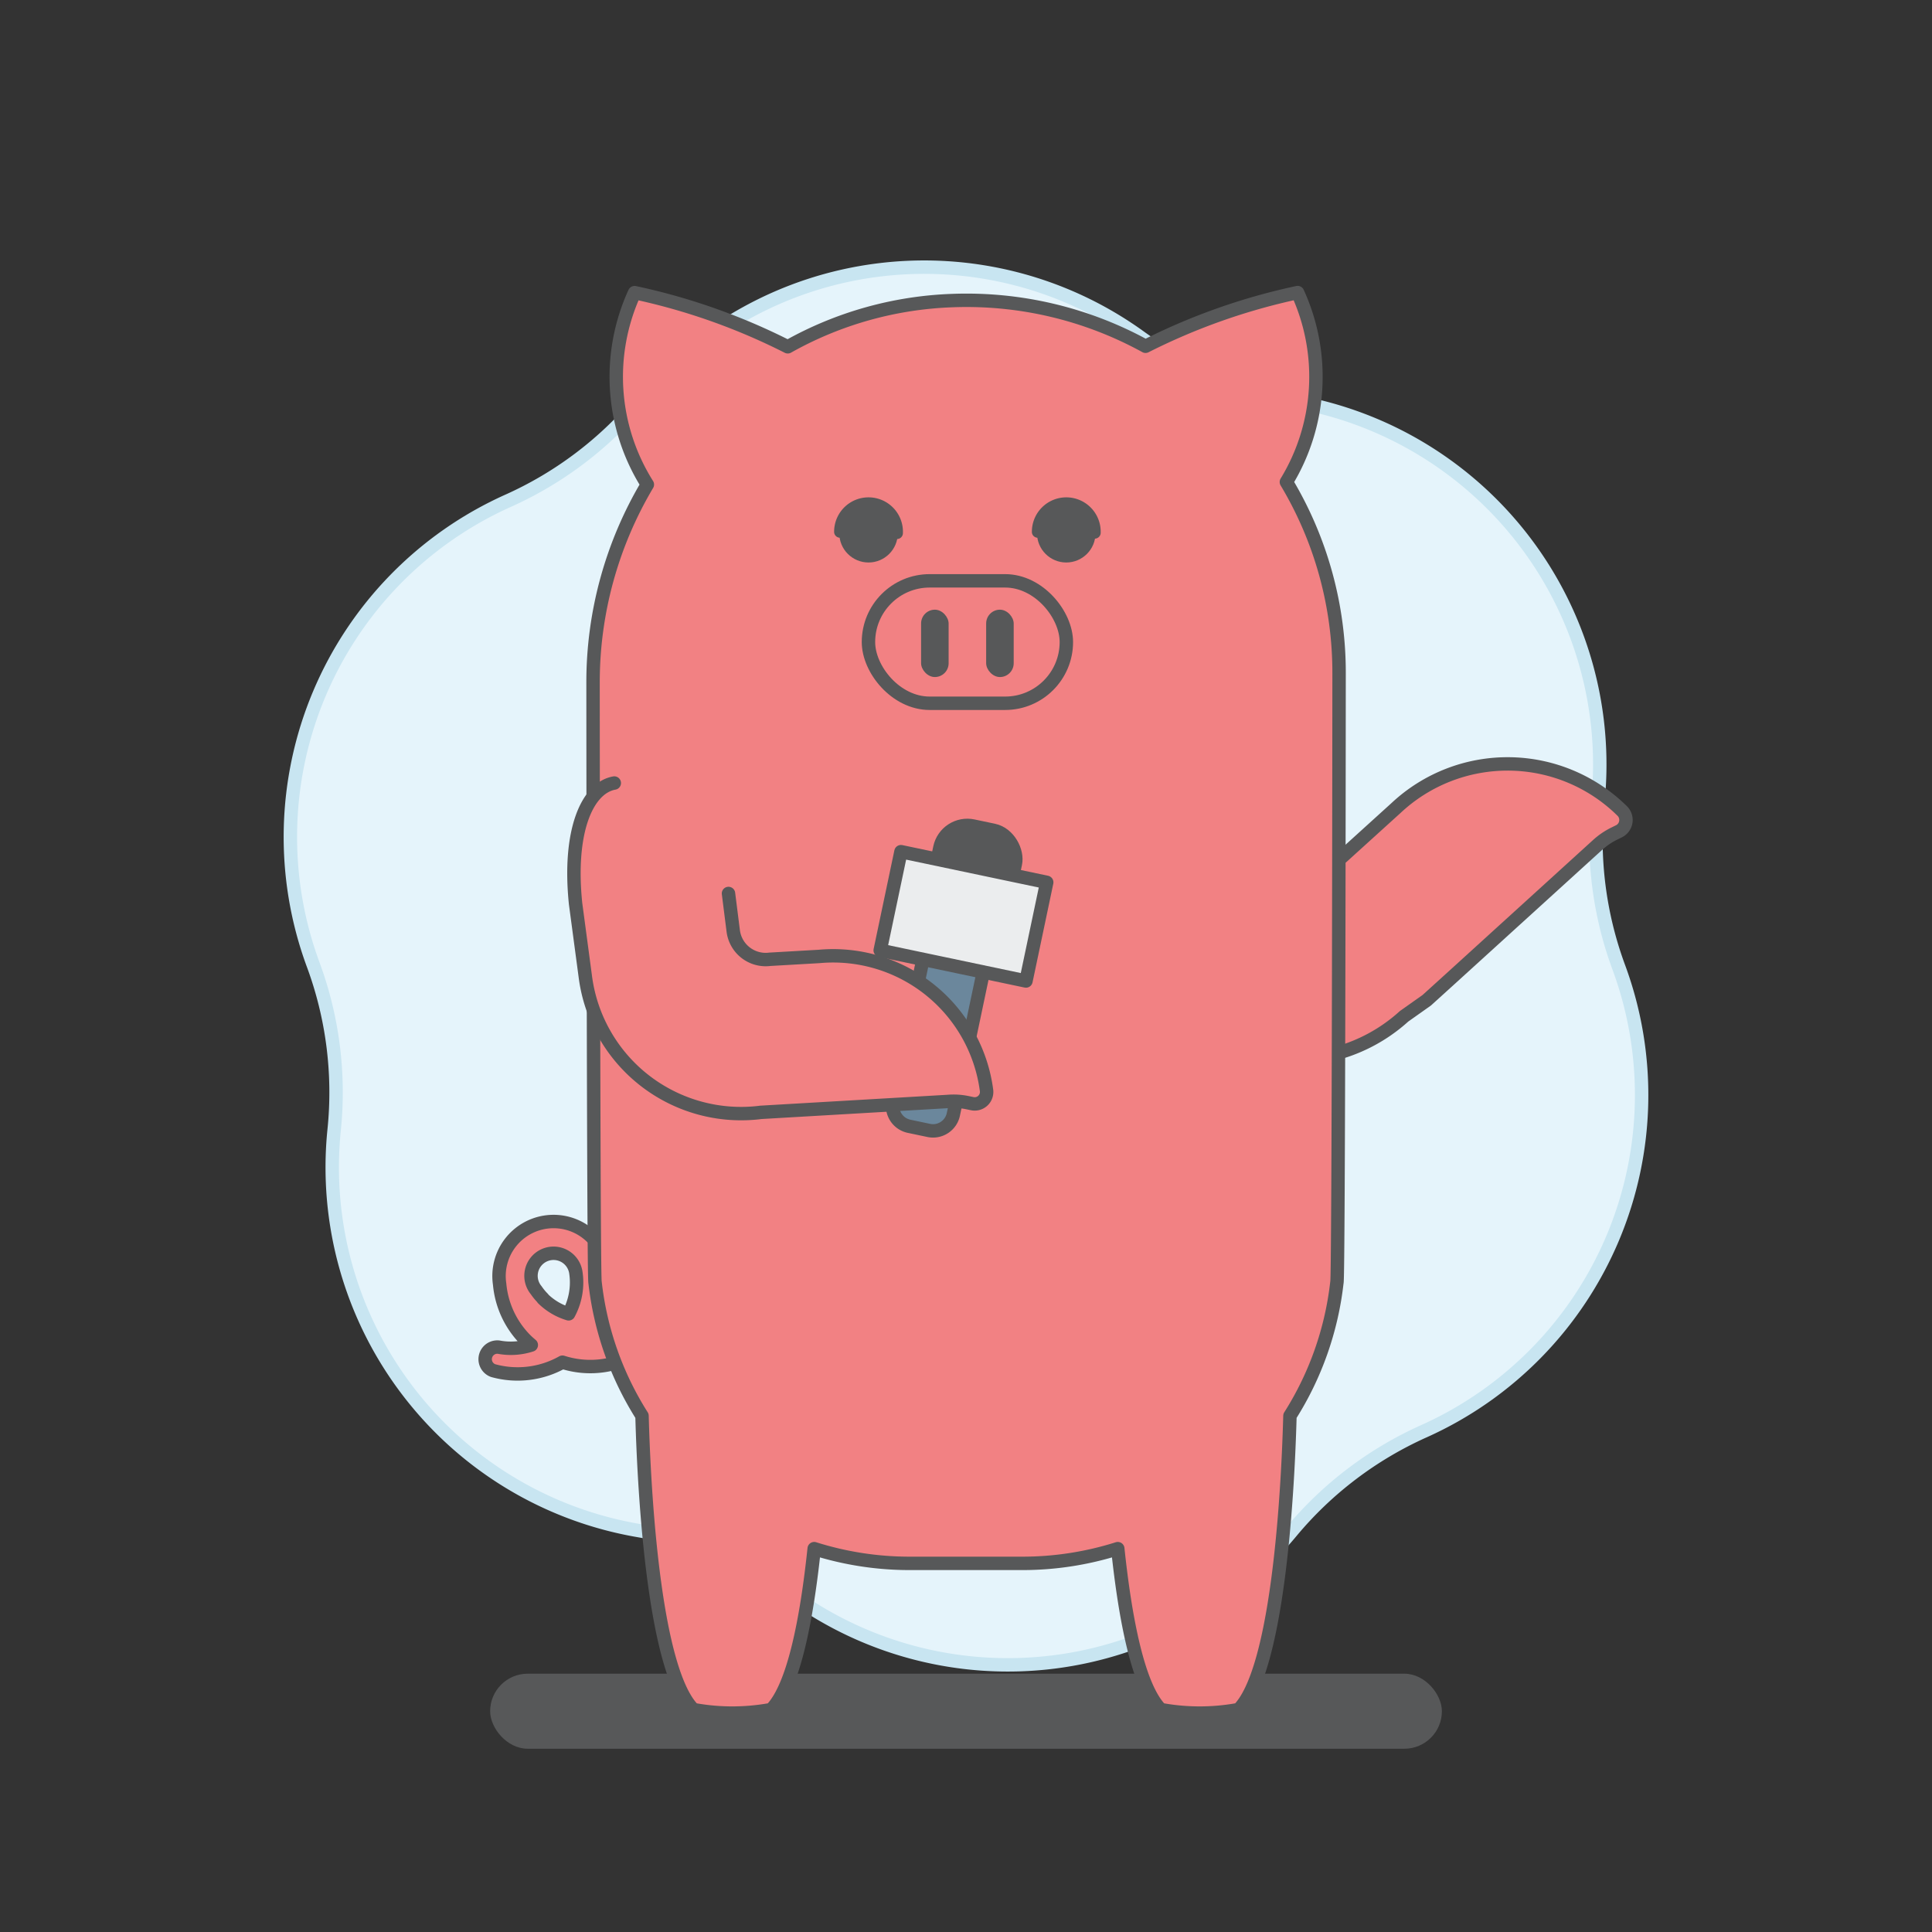 <svg xmlns="http://www.w3.org/2000/svg" viewBox="0 0 576 576"><rect x="0" y="0" width="576" height="576" fill="#333333" stroke="none"/><defs><style>.cls-1,.cls-5{fill:#575859;}.cls-2{fill:#e5f4fb;stroke:#c8e5f1;}.cls-2,.cls-3,.cls-6{stroke-linecap:round;stroke-linejoin:round;}.cls-2,.cls-3,.cls-4,.cls-5,.cls-6{stroke-width:4px;}.cls-3{fill:#f28183;}.cls-3,.cls-4,.cls-5,.cls-6{stroke:#575859;}.cls-4{fill:#6b879c;}.cls-4,.cls-5{stroke-miterlimit:10;}.cls-6{fill:#ebedee;}</style></defs><title>_press</title><g id="BGs"><rect class="cls-1" x="146.13" y="498.99" width="283.75" height="22.37" rx="11.19"/><path class="cls-2" d="M385.65,119.65h0a109.85,109.85,0,0,1,90.73,119.47h0a109.73,109.73,0,0,0,6.24,49.27h0a109.85,109.85,0,0,1-58.1,138.31h0a109.89,109.89,0,0,0-39.55,30h0a109.85,109.85,0,0,1-148.83,18.84h0a109.84,109.84,0,0,0-45.79-19.23h0A109.85,109.85,0,0,1,99.62,336.88h0a109.73,109.73,0,0,0-6.24-49.27h0a109.85,109.85,0,0,1,58.1-138.31h0a109.89,109.89,0,0,0,39.55-30h0a109.85,109.85,0,0,1,148.83-18.84h0A109.84,109.84,0,0,0,385.65,119.65Z"/></g><g id="Layer_1" data-name="Layer 1"><path class="cls-3" d="M187.81,387.41h0a18.55,18.55,0,0,1-8,4.52,27.19,27.19,0,0,0,1.42-13,16.26,16.26,0,1,0-32.27,3.92,27,27,0,0,0,7.8,16.67c.53.53,1.08,1,1.64,1.48a19.61,19.61,0,0,1-9.73.63,3.62,3.62,0,0,0-1.64,7,27.27,27.27,0,0,0,20.66-2.51,27.17,27.17,0,0,0,27.52-6.66c.8-.8,1.65-1.9,2.2-2.53m-35.55-9.85a16.83,16.83,0,0,1-2-2.42,6.72,6.72,0,1,1,11.79-5.46h0a19.64,19.64,0,0,1-2.12,12.5A18.48,18.48,0,0,1,161.84,387.14Z"/><path class="cls-3" d="M377.83,245.82l7.95,8.77a10.3,10.3,0,0,0,14.55.7l15.95-14.46a48.63,48.63,0,0,1,67.41,1,3.77,3.77,0,0,1-1,6l-1.35.66a21.66,21.66,0,0,0-5.16,3.53L433,291.29l-7.63,6.92L418.6,303a49.39,49.39,0,0,1-69.77-3.4l-20.09-22.15"/><path class="cls-3" d="M398.58,382.35a93.85,93.85,0,0,1-14,39.77c-.74,27.23-4.06,76.3-15.35,87.59l-.52.07a64.08,64.08,0,0,1-22.1,0l-.51-.07c-6.74-6.75-10.64-27-12.85-48a94.31,94.31,0,0,1-28.52,4.39H271.26a94.31,94.31,0,0,1-28.52-4.39c-2.21,21-6.11,41.22-12.85,48l-.52.07a64.08,64.08,0,0,1-22.1,0l-.51-.07c-11.29-11.29-14.61-60.36-15.35-87.59a93.85,93.85,0,0,1-14-39.77c-.5-.5-.6-179-.6-179A115.36,115.36,0,0,1,193,144.46a60.28,60.28,0,0,1-3.8-57.21,187.12,187.12,0,0,1,45.66,16.14A107.76,107.76,0,0,1,284,89.61a110.81,110.81,0,0,1,57.53,13.62,187,187,0,0,1,45.33-16,60.28,60.28,0,0,1-3.34,56.47,110.59,110.59,0,0,1,15.71,57S399.11,382.88,398.58,382.35Z"/><rect class="cls-3" x="258.92" y="173.17" width="59" height="36.5" rx="18.25"/><rect class="cls-1" x="274.61" y="181.77" width="8.21" height="20.08" rx="4.11"/><rect class="cls-1" x="294.01" y="181.77" width="8.21" height="20.08" rx="4.11"/><path class="cls-4" d="M270.93,276.92h18.42a0,0,0,0,1,0,0v53.93a6.19,6.19,0,0,1-6.19,6.19h-6a6.19,6.19,0,0,1-6.19-6.19V276.92A0,0,0,0,1,270.93,276.92Z" transform="translate(69.19 -51.09) rotate(11.88)"/><rect class="cls-5" x="279.17" y="246.64" width="23.02" height="24.37" rx="8.38" transform="translate(59.51 -54.29) rotate(11.88)"/><rect class="cls-6" x="265.04" y="258.16" width="44.41" height="30.06" transform="translate(62.39 -53.28) rotate(11.88)"/><circle class="cls-1" cx="317.89" cy="158.98" r="8.72"/><path class="cls-1" d="M309.36,160.32a1.76,1.76,0,0,0,1.8-1.72,6.73,6.73,0,1,1,13.46.3,1.77,1.77,0,0,0,3.53.09,10.26,10.26,0,1,0-20.51-.48A1.75,1.75,0,0,0,309.36,160.32Z"/><circle class="cls-1" cx="258.94" cy="158.98" r="8.72"/><path class="cls-1" d="M250.4,160.32a1.77,1.77,0,0,0,1.81-1.72,6.73,6.73,0,0,1,13.46.3,1.76,1.76,0,1,0,3.52.09,10.26,10.26,0,1,0-20.51-.48A1.77,1.77,0,0,0,250.4,160.32Z"/><path class="cls-3" d="M217.19,266.38l1.41,11.13A9.75,9.75,0,0,0,229.5,286l-.05,0,14.8-.85a46.12,46.12,0,0,1,49.88,40,3.56,3.56,0,0,1-4.27,3.89l-1.39-.29a20.37,20.37,0,0,0-5.93-.36l-55.81,3.25h.09a46.84,46.84,0,0,1-52.33-40.59L171.6,269.4c-2.21-21.45,3.37-34.48,11.54-35.95h0"/></g></svg>
